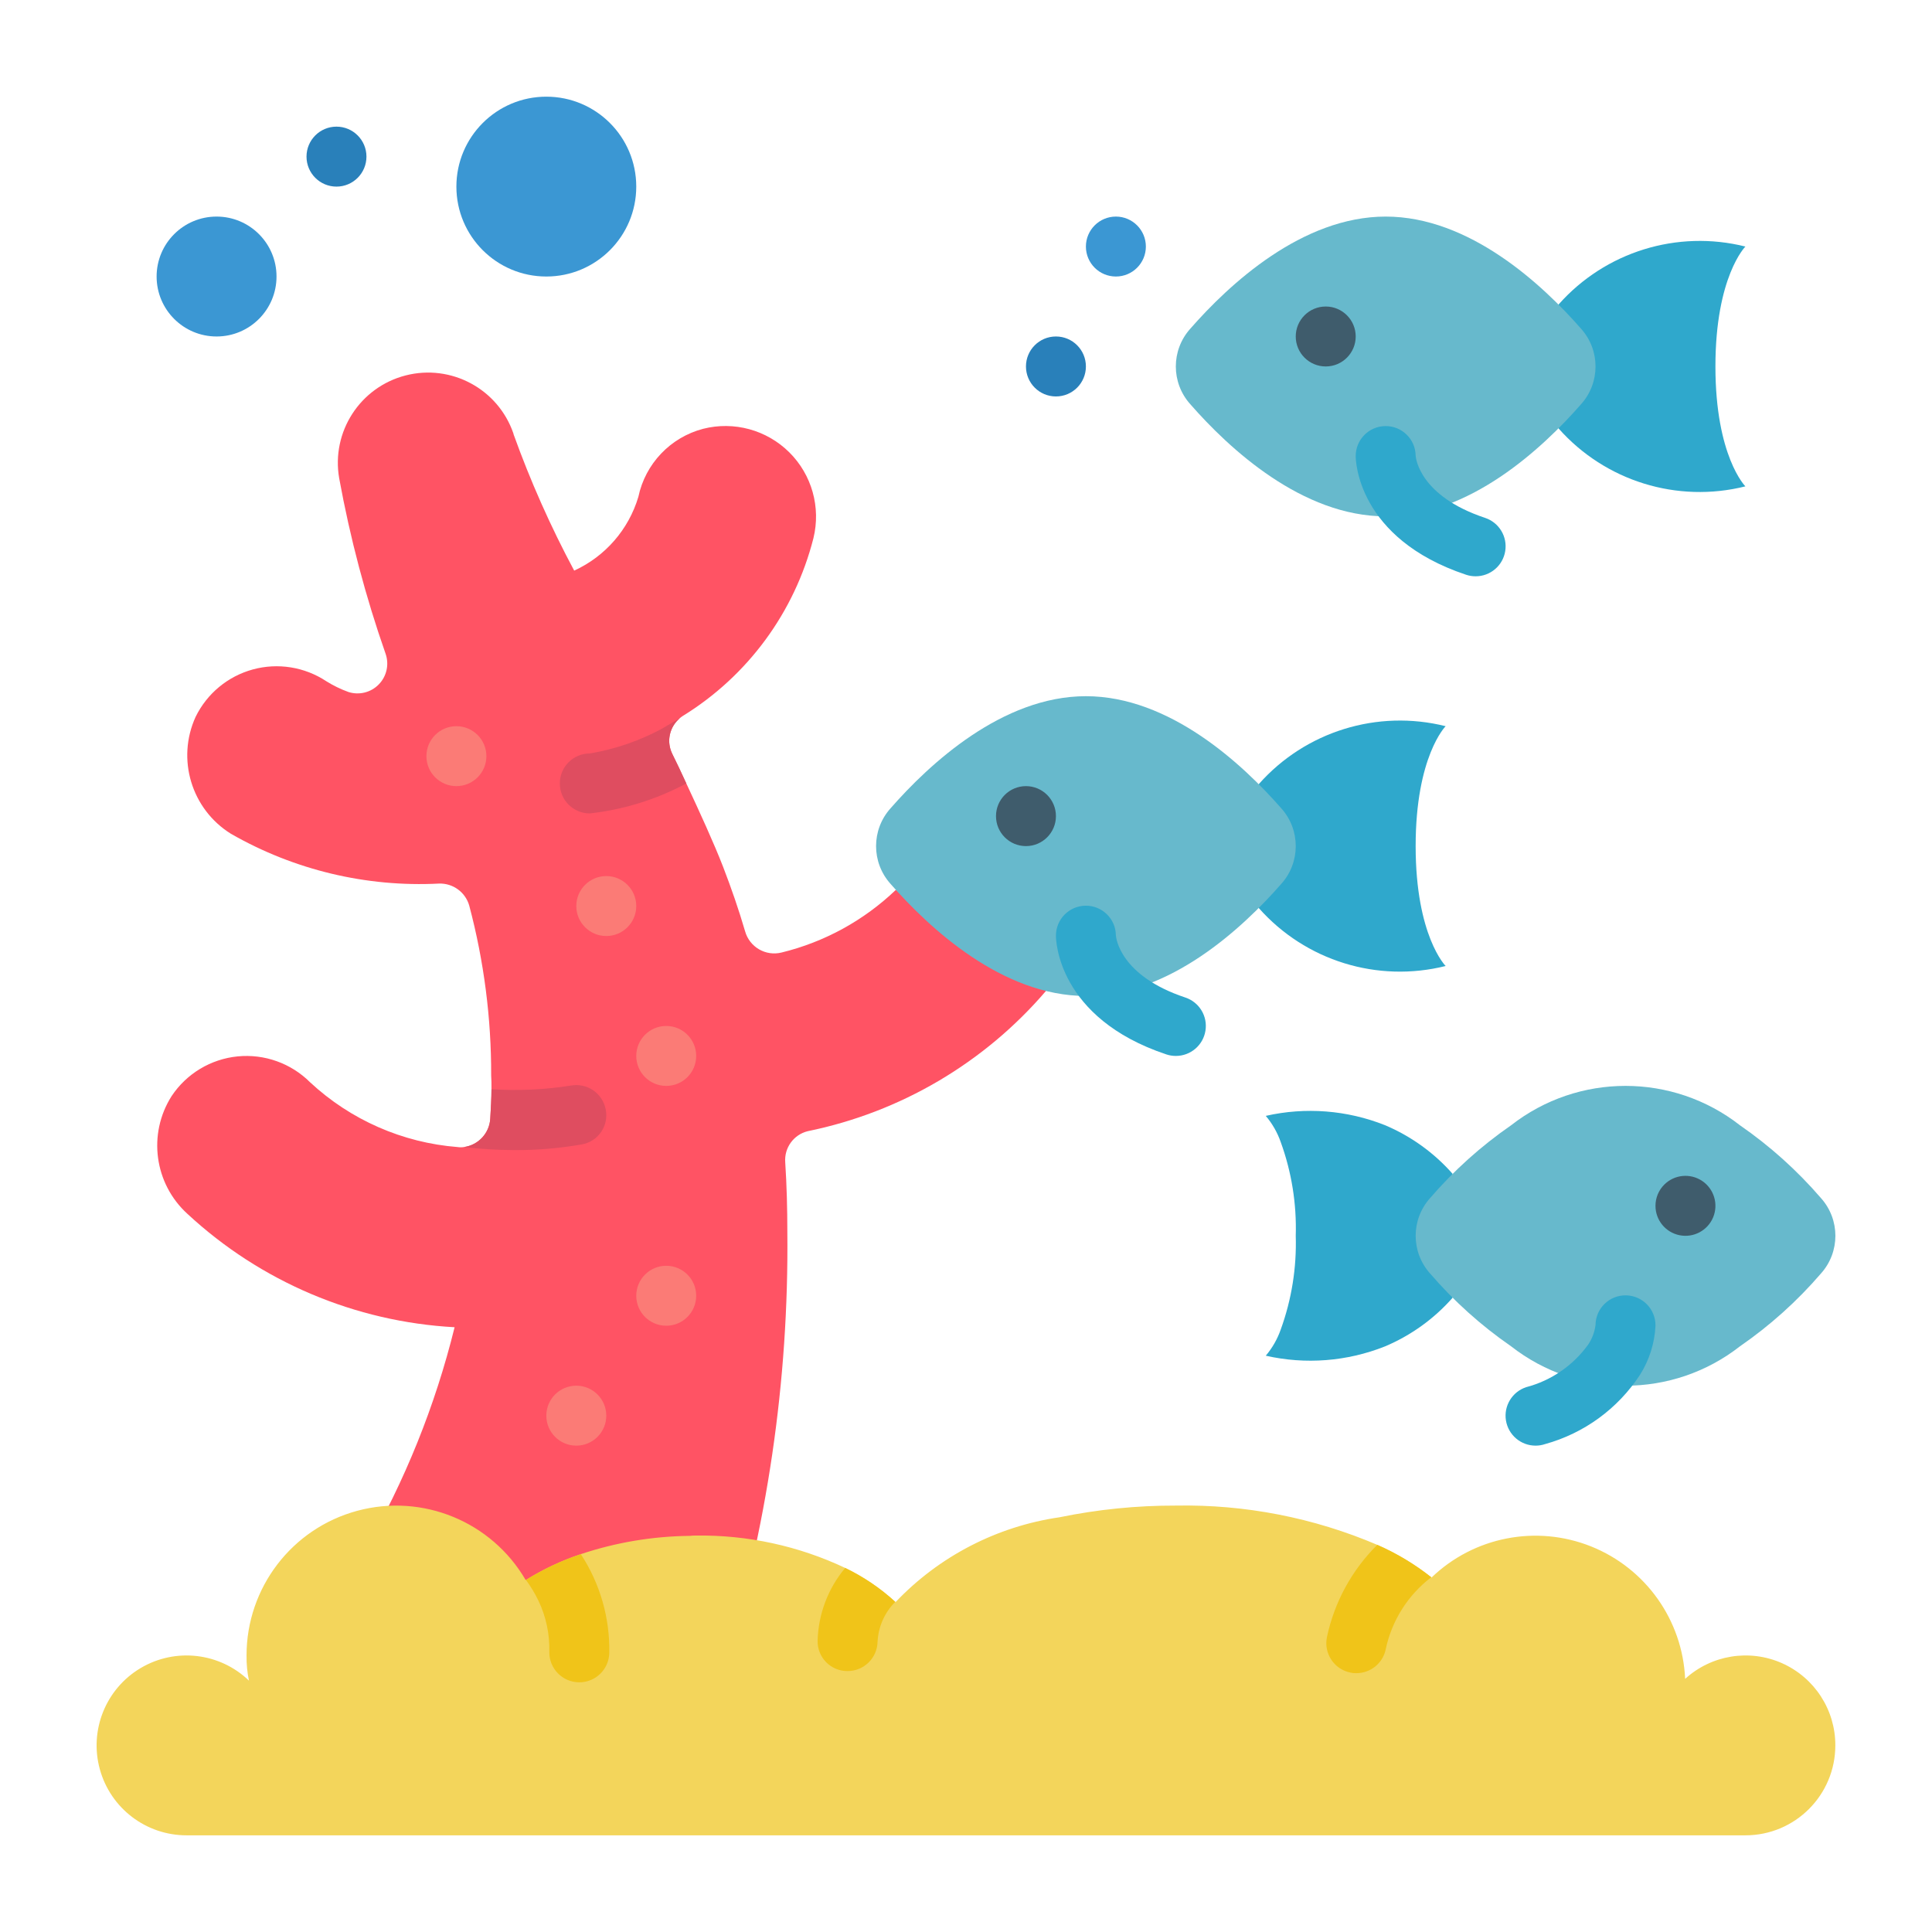 <svg width="80" height="80" viewBox="0 0 80 80" fill="none" xmlns="http://www.w3.org/2000/svg">
<path d="M43.314 41.03C40.763 44.011 37.29 46.055 33.446 46.84C32.862 46.984 32.468 47.53 32.515 48.13C32.577 49.086 32.602 50.054 32.602 50.998C32.667 57.179 31.762 63.332 29.921 69.232L15.088 64.23C16.764 61.331 18.022 58.209 18.824 54.958C14.702 54.733 10.79 53.073 7.764 50.266C6.387 49.016 6.109 46.957 7.106 45.387C7.724 44.457 8.727 43.854 9.838 43.743C10.949 43.633 12.051 44.027 12.841 44.816C14.516 46.373 16.668 47.318 18.948 47.497C19.034 47.51 19.122 47.51 19.209 47.497C19.808 47.417 20.267 46.922 20.301 46.318C20.326 45.884 20.351 45.462 20.351 45.102C20.351 44.891 20.351 44.705 20.338 44.531C20.345 42.159 20.04 39.797 19.432 37.505C19.276 36.946 18.758 36.567 18.178 36.587C15.168 36.741 12.178 36.025 9.564 34.526C7.928 33.51 7.301 31.437 8.099 29.685C8.57 28.719 9.434 28.003 10.47 27.72C11.507 27.437 12.615 27.615 13.511 28.208C13.801 28.389 14.108 28.538 14.43 28.655C14.874 28.795 15.359 28.674 15.684 28.34C16.01 28.007 16.12 27.519 15.969 27.078C15.139 24.707 14.496 22.275 14.045 19.804C13.711 17.886 14.907 16.033 16.792 15.547C18.677 15.06 20.62 16.102 21.257 17.942L21.269 17.992C21.966 19.929 22.804 21.813 23.776 23.628C25.061 23.04 26.029 21.927 26.433 20.574C26.721 19.203 27.759 18.112 29.114 17.756C30.391 17.431 31.745 17.8 32.681 18.728C33.617 19.656 33.996 21.007 33.682 22.287C32.903 25.351 30.962 27.991 28.27 29.648C27.904 29.888 27.692 30.303 27.711 30.74C27.722 30.904 27.764 31.064 27.835 31.212C28.009 31.559 28.208 31.981 28.419 32.441C28.953 33.583 29.573 34.936 29.946 35.904C30.281 36.773 30.591 37.666 30.852 38.56C31.034 39.216 31.706 39.607 32.366 39.441C34.143 39.007 35.774 38.112 37.096 36.847L43.314 41.03Z" fill="#FF5364"/>
<path d="M24.099 47.386C23.165 47.551 22.218 47.63 21.269 47.622C20.58 47.62 19.892 47.578 19.209 47.497C19.808 47.417 20.267 46.922 20.301 46.318C20.326 45.884 20.351 45.462 20.351 45.102C21.445 45.173 22.544 45.123 23.628 44.953C24.299 44.824 24.948 45.262 25.08 45.933C25.147 46.257 25.08 46.593 24.896 46.866C24.711 47.14 24.424 47.327 24.099 47.386Z" fill="#DF4D60"/>
<path d="M28.419 32.441C27.177 33.105 25.821 33.526 24.422 33.682C23.736 33.682 23.181 33.126 23.181 32.441C23.181 31.755 23.736 31.199 24.422 31.199C25.445 31.027 26.434 30.691 27.351 30.206L28.158 29.735C27.72 30.092 27.586 30.704 27.835 31.212C28.009 31.559 28.208 31.981 28.419 32.441Z" fill="#DF4D60"/>
<path d="M23.863 59.861C24.549 59.861 25.105 59.305 25.105 58.62C25.105 57.934 24.549 57.378 23.863 57.378C23.178 57.378 22.622 57.934 22.622 58.62C22.622 59.305 23.178 59.861 23.863 59.861Z" fill="#FB7B76"/>
<path d="M27.587 54.896C28.273 54.896 28.828 54.34 28.828 53.654C28.828 52.969 28.273 52.413 27.587 52.413C26.902 52.413 26.346 52.969 26.346 53.654C26.346 54.34 26.902 54.896 27.587 54.896Z" fill="#FB7B76"/>
<path d="M27.587 44.965C28.273 44.965 28.828 44.41 28.828 43.724C28.828 43.039 28.273 42.483 27.587 42.483C26.902 42.483 26.346 43.039 26.346 43.724C26.346 44.41 26.902 44.965 27.587 44.965Z" fill="#FB7B76"/>
<path d="M25.105 38.759C25.79 38.759 26.346 38.203 26.346 37.518C26.346 36.832 25.79 36.276 25.105 36.276C24.419 36.276 23.863 36.832 23.863 37.518C23.863 38.203 24.419 38.759 25.105 38.759Z" fill="#FB7B76"/>
<path d="M18.898 32.552C19.584 32.552 20.14 31.997 20.14 31.311C20.14 30.625 19.584 30.07 18.898 30.07C18.213 30.07 17.657 30.625 17.657 31.311C17.657 31.997 18.213 32.552 18.898 32.552Z" fill="#FB7B76"/>
<path d="M8.968 13.933C10.339 13.933 11.45 12.822 11.45 11.45C11.45 10.079 10.339 8.968 8.968 8.968C7.597 8.968 6.485 10.079 6.485 11.45C6.485 12.822 7.597 13.933 8.968 13.933Z" fill="#3B97D3"/>
<path d="M22.622 11.45C24.679 11.45 26.346 9.783 26.346 7.727C26.346 5.67 24.679 4.003 22.622 4.003C20.565 4.003 18.898 5.67 18.898 7.727C18.898 9.783 20.565 11.45 22.622 11.45Z" fill="#3B97D3"/>
<path d="M13.933 7.727C14.618 7.727 15.174 7.171 15.174 6.485C15.174 5.8 14.618 5.244 13.933 5.244C13.247 5.244 12.692 5.8 12.692 6.485C12.692 7.171 13.247 7.727 13.933 7.727Z" fill="#2980BA"/>
<path d="M64.54 12.605C66.47 10.427 69.451 9.503 72.273 10.209C72.273 10.209 71.032 11.45 71.032 15.174C71.032 18.898 72.273 20.139 72.273 20.139C69.451 20.846 66.47 19.922 64.54 17.744V12.605Z" fill="#2FA8CC"/>
<path d="M52.127 32.465C54.057 30.287 57.038 29.364 59.861 30.07C59.861 30.07 58.619 31.311 58.619 35.035C58.619 38.759 59.861 40 59.861 40C57.038 40.706 54.057 39.783 52.127 37.604V32.465Z" fill="#2FA8CC"/>
<path d="M60.146 53.741C59.376 54.614 58.419 55.301 57.346 55.753C55.778 56.376 54.058 56.51 52.413 56.137C52.684 55.816 52.895 55.448 53.033 55.051C53.484 53.809 53.694 52.492 53.654 51.172C53.694 49.851 53.484 48.535 53.033 47.293C52.895 46.896 52.684 46.528 52.413 46.206C54.058 45.833 55.778 45.967 57.346 46.59C58.419 47.042 59.376 47.73 60.146 48.602V53.741Z" fill="#2FA8CC"/>
<path d="M43.724 16.416C44.41 16.416 44.965 15.86 44.965 15.174C44.965 14.489 44.41 13.933 43.724 13.933C43.038 13.933 42.483 14.489 42.483 15.174C42.483 15.86 43.038 16.416 43.724 16.416Z" fill="#2980BA"/>
<path d="M46.207 11.45C46.892 11.45 47.448 10.895 47.448 10.209C47.448 9.524 46.892 8.968 46.207 8.968C45.521 8.968 44.965 9.524 44.965 10.209C44.965 10.895 45.521 11.45 46.207 11.45Z" fill="#3B97D3"/>
<path d="M75.997 72.273C75.997 74.33 74.33 75.997 72.273 75.997H7.727C6.049 75.998 4.578 74.878 4.134 73.261C3.689 71.644 4.38 69.929 5.822 69.072C7.264 68.215 9.101 68.428 10.309 69.592C10.237 69.249 10.204 68.9 10.209 68.55C10.207 65.747 12.085 63.292 14.789 62.56C17.494 61.828 20.354 63.001 21.765 65.422H21.778C22.491 64.978 23.253 64.619 24.049 64.354C25.507 63.867 27.031 63.612 28.568 63.597C28.654 63.587 28.741 63.582 28.828 63.584C30.96 63.556 33.07 64.014 34.998 64.925C35.754 65.288 36.452 65.761 37.071 66.328L37.083 66.34C38.888 64.441 41.28 63.204 43.873 62.827C45.457 62.501 47.071 62.339 48.689 62.343C51.553 62.29 54.396 62.844 57.031 63.969C57.83 64.318 58.581 64.769 59.265 65.31L59.277 65.322C61.034 63.633 63.618 63.129 65.881 64.033C68.144 64.938 69.669 67.083 69.778 69.518C70.868 68.526 72.44 68.271 73.787 68.868C75.133 69.465 76.001 70.8 75.997 72.273Z" fill="#F3D55B"/>
<path d="M25.229 68.438C25.219 69.124 24.654 69.671 23.969 69.661C23.283 69.65 22.736 69.086 22.746 68.401C22.765 67.665 22.61 66.936 22.292 66.273C22.147 65.974 21.975 65.689 21.778 65.422C22.491 64.978 23.253 64.619 24.05 64.354C24.845 65.566 25.256 66.989 25.229 68.438Z" fill="#F0C419"/>
<path d="M59.265 65.31C58.297 66.048 57.627 67.11 57.378 68.302C57.255 68.875 56.748 69.284 56.161 69.282C56.078 69.286 55.994 69.277 55.913 69.257C55.591 69.192 55.307 69 55.126 68.725C54.944 68.451 54.879 68.115 54.945 67.793C55.252 66.342 55.977 65.013 57.03 63.969C57.83 64.318 58.581 64.769 59.265 65.31Z" fill="#F0C419"/>
<path d="M37.071 66.328C36.631 66.769 36.37 67.357 36.338 67.979C36.325 68.655 35.773 69.195 35.097 69.195H35.085C34.754 69.195 34.438 69.062 34.207 68.826C33.976 68.591 33.849 68.272 33.856 67.942C33.884 66.836 34.287 65.772 34.998 64.925C35.754 65.288 36.452 65.761 37.071 66.328Z" fill="#F0C419"/>
<path d="M59.218 49.609C58.42 50.498 58.42 51.845 59.218 52.734C60.202 53.877 61.328 54.889 62.569 55.746C65.354 57.924 69.265 57.924 72.05 55.746C73.291 54.889 74.417 53.877 75.401 52.734C76.199 51.845 76.199 50.498 75.401 49.609C74.417 48.467 73.291 47.455 72.05 46.597C69.265 44.42 65.354 44.42 62.569 46.597C61.328 47.455 60.202 48.467 59.218 49.609Z" fill="#67B9CC"/>
<path d="M63.585 59.861C62.975 59.861 62.456 59.419 62.358 58.818C62.261 58.217 62.614 57.634 63.192 57.441C64.238 57.167 65.153 56.534 65.779 55.653C65.934 55.414 66.032 55.144 66.067 54.862C66.076 54.177 66.64 53.628 67.325 53.638C68.011 53.647 68.559 54.21 68.55 54.896C68.516 55.618 68.294 56.32 67.907 56.931C66.989 58.333 65.592 59.351 63.977 59.797C63.85 59.84 63.718 59.861 63.585 59.861Z" fill="#2FA8CC"/>
<path d="M68.55 49.93C68.549 50.523 68.968 51.032 69.548 51.148C70.129 51.264 70.711 50.953 70.938 50.406C71.164 49.859 70.973 49.228 70.481 48.899C69.988 48.569 69.332 48.634 68.913 49.053C68.68 49.285 68.55 49.601 68.55 49.93Z" fill="#3F5C6C"/>
<path d="M53.056 33.472C53.854 34.361 53.854 35.709 53.056 36.598C51.449 38.436 48.427 41.241 44.965 41.241C41.503 41.241 38.482 38.436 36.874 36.598C36.077 35.709 36.077 34.361 36.874 33.472C38.482 31.634 41.503 28.828 44.965 28.828C48.427 28.828 51.449 31.634 53.056 33.472Z" fill="#67B9CC"/>
<path d="M48.689 43.724C48.556 43.724 48.423 43.703 48.297 43.661C43.776 42.154 43.724 38.897 43.724 38.759C43.716 38.073 44.265 37.511 44.951 37.503C45.636 37.495 46.199 38.045 46.206 38.73C46.214 38.844 46.379 40.405 49.081 41.305C49.66 41.497 50.013 42.08 49.915 42.681C49.818 43.283 49.298 43.724 48.689 43.724Z" fill="#2FA8CC"/>
<path d="M42.483 35.035C43.168 35.035 43.724 34.479 43.724 33.794C43.724 33.108 43.168 32.552 42.483 32.552C41.797 32.552 41.242 33.108 41.242 33.794C41.242 34.479 41.797 35.035 42.483 35.035Z" fill="#3F5C6C"/>
<path d="M65.469 13.612C66.267 14.501 66.267 15.848 65.469 16.737C63.861 18.576 60.84 21.381 57.378 21.381C53.916 21.381 50.895 18.576 49.287 16.737C48.489 15.848 48.489 14.501 49.287 13.612C50.895 11.773 53.916 8.968 57.378 8.968C60.84 8.968 63.861 11.773 65.469 13.612Z" fill="#67B9CC"/>
<path d="M61.102 23.863C60.969 23.863 60.836 23.842 60.71 23.8C56.189 22.293 56.137 19.036 56.137 18.898C56.129 18.213 56.678 17.651 57.364 17.643C58.049 17.635 58.611 18.184 58.619 18.87C58.627 18.984 58.792 20.544 61.494 21.444C62.072 21.636 62.426 22.219 62.328 22.821C62.231 23.422 61.711 23.864 61.102 23.863Z" fill="#2FA8CC"/>
<path d="M54.896 15.174C55.581 15.174 56.137 14.618 56.137 13.933C56.137 13.248 55.581 12.692 54.896 12.692C54.21 12.692 53.654 13.248 53.654 13.933C53.654 14.618 54.21 15.174 54.896 15.174Z" fill="#3F5C6C"/>
</svg>
